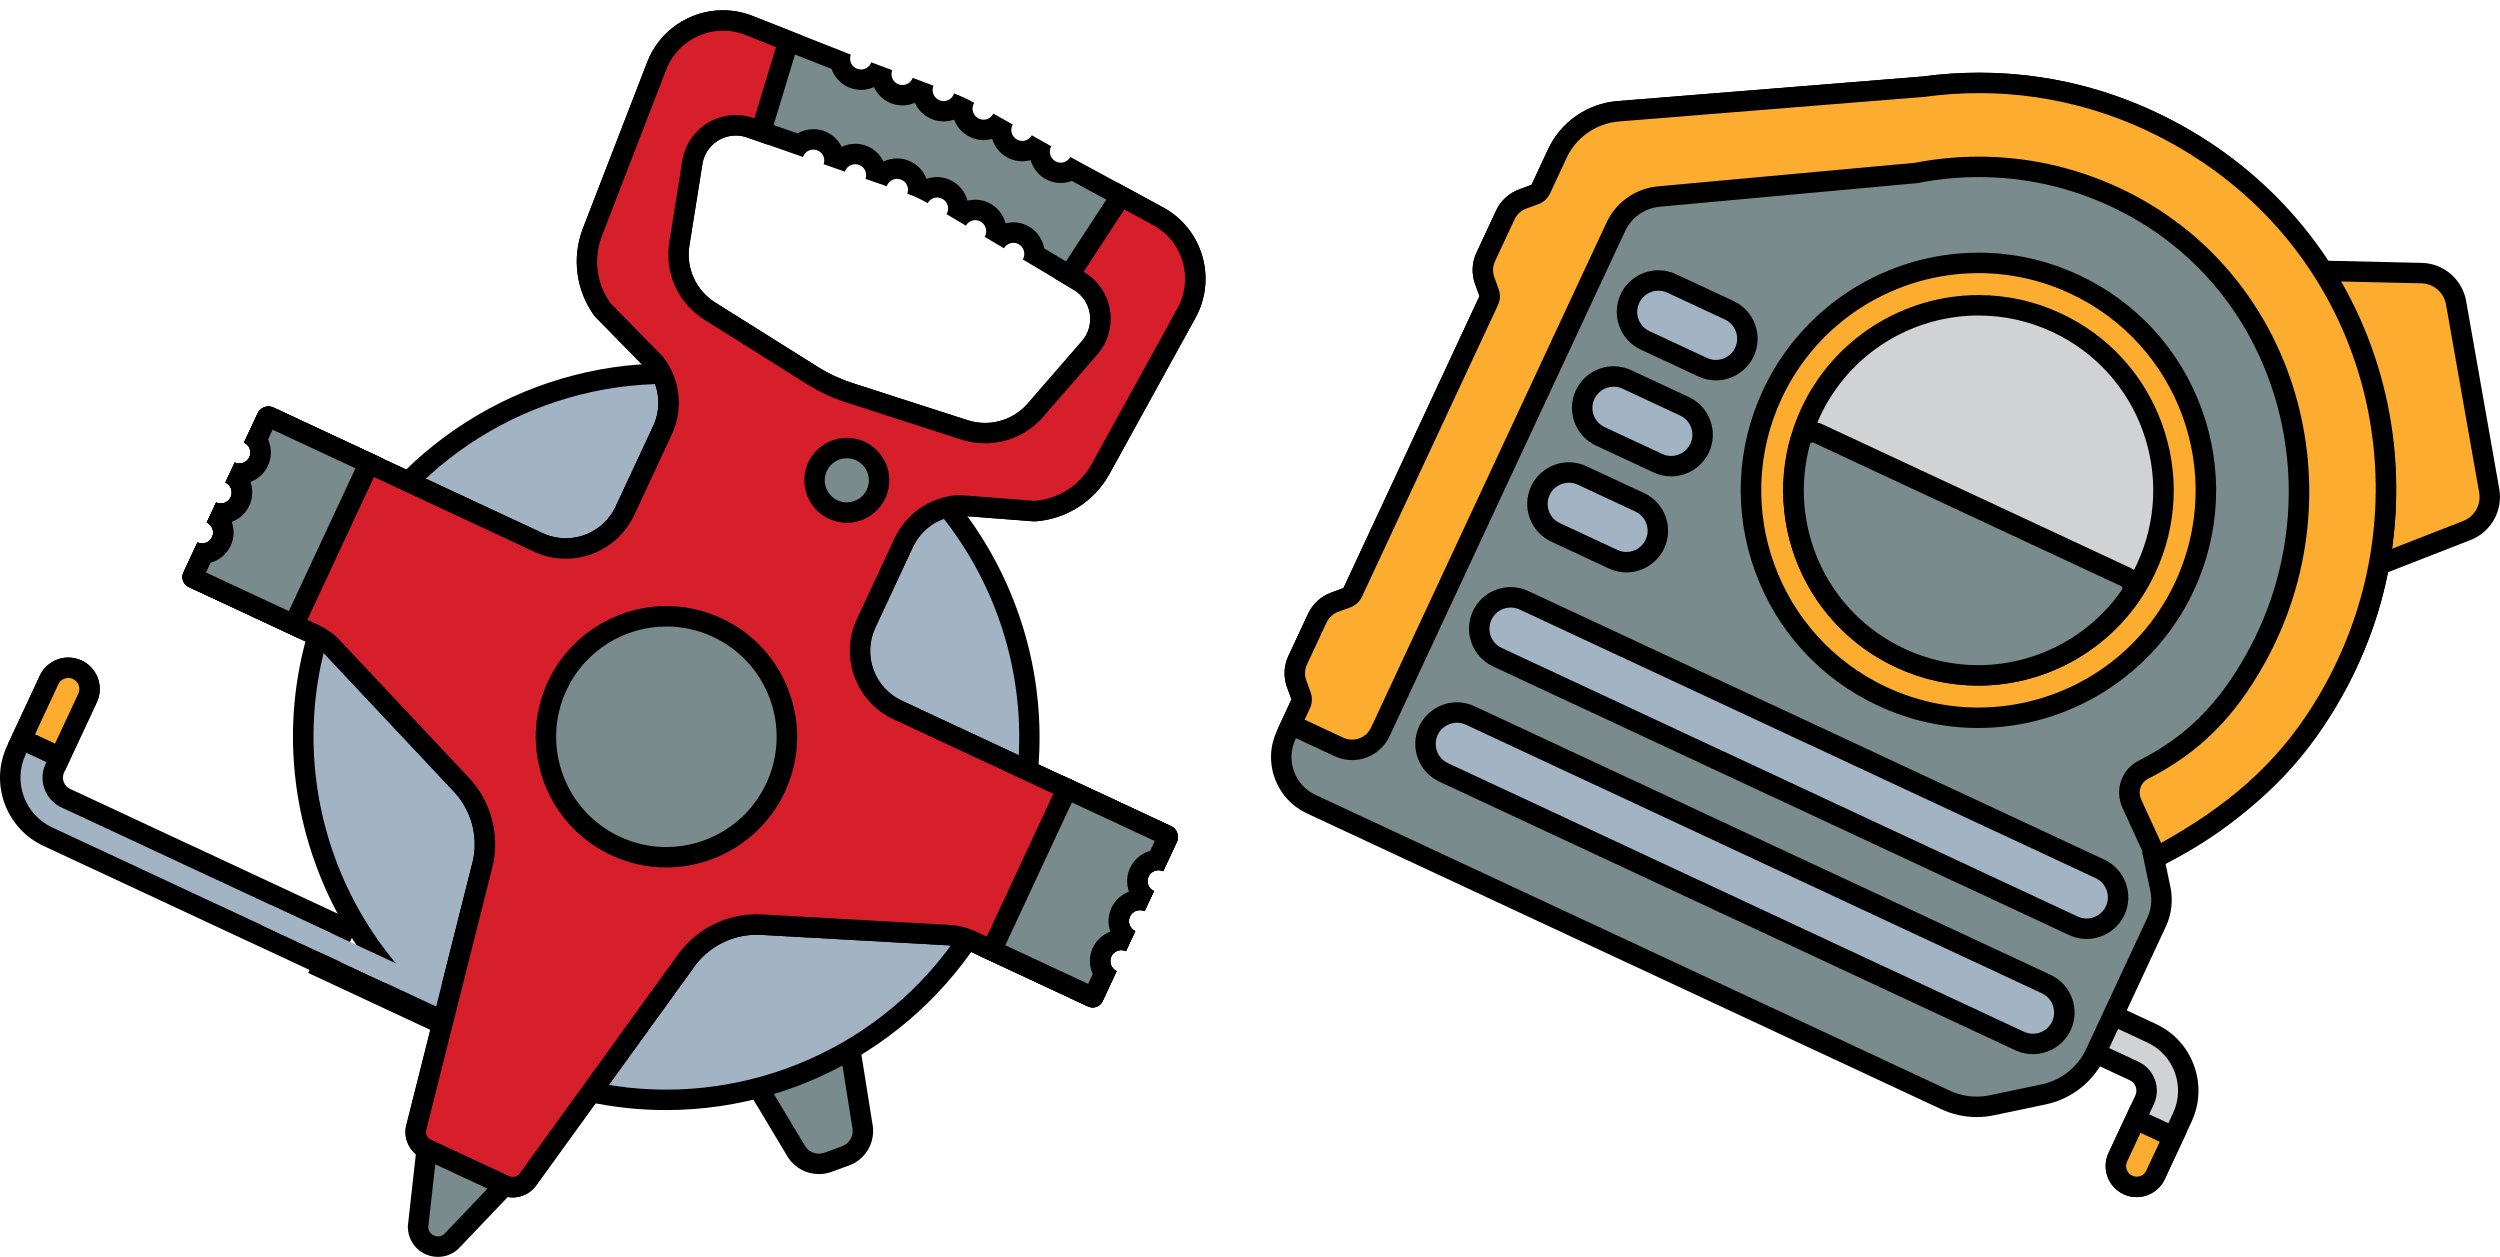 <?xml version="1.0" encoding="UTF-8"?>
<svg id="_рулетка" data-name="рулетка" xmlns="http://www.w3.org/2000/svg" viewBox="0 0 122.328 61.5">
  <defs>
    <style>
      .cls-1 {
        fill: #fcac2e;
      }

      .cls-2 {
        fill: #d0d2d3;
      }

      .cls-3 {
        fill: #d61f2b;
      }

      .cls-4 {
        fill: #a2b4c4;
      }

      .cls-5 {
        fill: #798b8c;
      }
    </style>
  </defs>
  <g>
    <g>
      <path class="cls-1" d="M113.624,13.252l4.865,.111c.835,.019,1.546,.629,1.689,1.452l1.622,9.201c.146,.821-.313,1.638-1.091,1.941l-4.533,1.769-2.553-14.474Z"/>
      <path d="M114.223,13.766l4.255,.097c.599,.014,1.105,.448,1.209,1.038l1.622,9.201c.104,.59-.223,1.171-.781,1.389l-3.965,1.547-2.34-13.272m-1.197-1.028l.212,1.201,2.34,13.272,.212,1.201,1.136-.443,3.965-1.547c.999-.39,1.588-1.439,1.402-2.494l-1.622-9.201c-.186-1.056-1.099-1.84-2.171-1.864l-4.255-.097-1.219-.028h0Z"/>
    </g>
    <g>
      <path class="cls-2" d="M104.55,58.077c-.149,0-.294-.032-.43-.096-.509-.237-.73-.844-.493-1.353l1.313-2.815c.246-.529,.017-1.16-.513-1.407l-8.922-4.161c-.246-.113-.434-.317-.526-.572-.094-.256-.082-.533,.033-.78,.167-.357,.529-.589,.924-.589,.149,0,.294,.032,.43,.096l8.922,4.161c1.547,.721,2.219,2.566,1.498,4.113l-1.313,2.815c-.165,.356-.527,.588-.923,.588Z"/>
      <path d="M95.936,46.804c.073,0,.148,.016,.219,.049l8.922,4.161c1.297,.605,1.86,2.152,1.255,3.449l-1.313,2.815c-.088,.189-.275,.299-.47,.299-.073,0-.148-.016-.219-.049-.259-.121-.372-.429-.251-.689l1.313-2.815c.363-.779,.025-1.708-.754-2.072l-8.922-4.161c-.259-.121-.372-.429-.251-.689,.088-.189,.275-.299,.47-.299m0-1h-0c-.588,0-1.128,.344-1.376,.877-.171,.368-.189,.78-.051,1.161,.139,.381,.418,.685,.785,.857l8.922,4.161c.135,.063,.237,.175,.288,.316,.051,.141,.045,.292-.018,.427l-1.313,2.815c-.354,.759-.024,1.664,.734,2.018,.203,.094,.418,.142,.641,.142,.588,0,1.128-.344,1.376-.877l1.313-2.815c.405-.869,.448-1.846,.119-2.749s-.989-1.624-1.858-2.029l-8.922-4.161c-.203-.094-.418-.142-.641-.142h0Z"/>
    </g>
    <g>
      <path class="cls-1" d="M104.55,58.077c-.149,0-.294-.032-.43-.096-.509-.237-.73-.844-.493-1.353l.868-1.862,1.846,.859-.868,1.863c-.165,.356-.527,.588-.923,.588h0Z"/>
      <path d="M104.738,55.43l.94,.438-.657,1.409c-.088,.189-.275,.299-.47,.299-.073,0-.148-.016-.219-.049-.259-.121-.372-.429-.251-.689l.657-1.409m-.484-1.329l-.423,.906-.657,1.409c-.354,.759-.024,1.664,.734,2.018,.203,.094,.418,.142,.641,.142,.588,0,1.128-.344,1.376-.877l.657-1.409,.423-.906-.906-.423-.94-.438-.906-.423h0Z"/>
    </g>
    <g>
      <path class="cls-5" d="M96.718,54.158c-.521,0-1.047-.116-1.52-.337l-31.04-14.474c-1.27-.593-1.82-2.107-1.229-3.376l.712-1.527c.059-.126,.064-.266,.018-.395l-.213-.587c-.139-.379-.121-.791,.05-1.159l.959-2.057c.172-.367,.476-.645,.854-.784l.588-.213c.129-.047,.232-.142,.291-.268l6.654-14.27c.059-.125,.064-.265,.018-.396l-.214-.585c-.137-.377-.118-.8,.051-1.161l.958-2.055c.172-.367,.477-.646,.856-.784l.586-.213c.13-.047,.233-.143,.292-.268l.81-1.737c.548-1.174,1.689-1.968,2.98-2.072l14.95-1.205c.894-.122,1.802-.184,2.7-.184,3.257,0,6.383,.777,9.291,2.31,9.249,4.874,13.158,16.179,8.9,25.737-1.937,4.346-5.35,7.843-9.636,9.884l.322,1.521c.113,.539,.048,1.11-.185,1.61l-2.998,6.429c-.476,1.021-1.418,1.769-2.521,2l-2.547,.535c-.242,.052-.492,.077-.74,.077h0Z"/>
      <path d="M96.83,4.555c3.048,0,6.149,.719,9.058,2.252,8.982,4.733,12.809,15.817,8.677,25.091-2.024,4.542-5.565,7.912-9.75,9.802l.014,.047,.392,1.863c.092,.437,.039,.892-.149,1.297l-2.998,6.429c-.412,.884-1.216,1.522-2.17,1.722l-2.547,.535c-.211,.044-.424,.066-.637,.066-.45,0-.897-.098-1.309-.29l-31.04-14.474c-1.021-.476-1.463-1.69-.987-2.711l.713-1.528c.114-.244,.126-.524,.034-.777l-.213-.586c-.092-.253-.08-.533,.034-.777l.958-2.055c.114-.244,.32-.433,.574-.526l.586-.213c.253-.092,.46-.281,.574-.526l6.654-14.27c.114-.244,.126-.524,.034-.777l-.213-.586c-.092-.253-.08-.533,.034-.777l.959-2.055c.114-.244,.32-.433,.574-.526l.586-.213c.253-.092,.46-.281,.574-.526l.81-1.738c.472-1.013,1.453-1.694,2.567-1.784l14.878-1.199,.001,.005c.901-.128,1.813-.193,2.731-.193m0-1c-.918,0-1.845,.063-2.758,.187l-.055,.004-14.878,1.199c-1.47,.118-2.77,1.022-3.393,2.358l-.81,1.738-.596,.222c-.506,.184-.91,.555-1.138,1.043l-.958,2.055c-.228,.488-.252,1.036-.067,1.542l.213,.586-6.655,14.282-.596,.222c-.506,.184-.91,.554-1.138,1.043l-.958,2.056c-.228,.488-.252,1.036-.067,1.542l.213,.586-.713,1.541c-.343,.736-.379,1.561-.101,2.324,.278,.763,.836,1.372,1.572,1.715l31.04,14.474c.539,.251,1.137,.384,1.732,.384,.283,0,.566-.029,.843-.088l2.547-.535c1.255-.264,2.329-1.116,2.871-2.278l2.998-6.429c.278-.597,.357-1.281,.222-1.925l-.24-1.141c4.226-2.114,7.589-5.624,9.52-9.958,4.365-9.798,.358-21.386-9.124-26.382-2.981-1.571-6.185-2.367-9.524-2.367h0Z"/>
    </g>
    <g>
      <path class="cls-1" d="M104.309,39.312c-.284-.621-.032-1.346,.571-1.651,2.362-1.196,4.052-2.868,5.478-5.418,2.266-4.054,2.753-8.886,1.338-13.258-1.356-4.192-4.274-7.51-8.217-9.343-2.106-.98-4.346-1.477-6.653-1.477-1.012,0-2.03,.099-3.027,.292l-12.626,1.16c-.913,.084-1.722,.651-2.109,1.482l-11.524,24.714c-.249,.534-.79,.879-1.379,.879h0c-.224,0-.439-.049-.644-.144l-2.345-1.093,.471-1.012c.059-.126,.064-.266,.018-.395l-.213-.587c-.139-.379-.121-.791,.05-1.159l.959-2.057c.172-.367,.476-.645,.854-.784l.588-.213c.129-.047,.232-.142,.291-.268l6.654-14.27c.059-.125,.064-.265,.018-.396l-.214-.585c-.137-.377-.118-.8,.051-1.161l.958-2.055c.172-.367,.476-.646,.856-.784l.586-.213c.13-.047,.233-.143,.292-.268l.81-1.737c.548-1.174,1.689-1.968,2.98-2.072l14.951-1.205c.893-.122,1.8-.184,2.698-.184,3.955,0,7.817,1.186,11.17,3.429,8.936,5.979,11.415,17.938,5.644,27.225-1.791,2.882-4.08,4.968-7.653,6.974l-.474,.265-1.207-2.636Z"/>
      <path d="M96.83,4.555c3.698,0,7.475,1.058,10.892,3.345,8.78,5.875,11.073,17.573,5.497,26.546-1.896,3.051-4.319,5.03-7.473,6.801l-.981-2.143c-.17-.37-.021-.813,.342-.997,2.547-1.29,4.256-3.058,5.688-5.62,4.706-8.423,1.645-19.231-7.104-23.299-2.225-1.034-4.563-1.523-6.865-1.523-1.053,0-2.099,.102-3.123,.301l-12.576,1.153c-1.094,.1-2.052,.774-2.516,1.769l-11.524,24.714c-.173,.372-.542,.59-.926,.59-.144,0-.291-.031-.431-.096l-1.893-.883,.26-.558c.114-.244,.126-.524,.034-.777l-.213-.586c-.092-.253-.08-.533,.034-.777l.958-2.055c.114-.244,.32-.433,.574-.526l.586-.213c.253-.092,.46-.281,.574-.526l6.654-14.27c.114-.244,.126-.524,.034-.777l-.213-.586c-.092-.253-.08-.533,.034-.777l.958-2.055c.114-.244,.32-.433,.574-.526l.586-.213c.253-.092,.46-.281,.574-.526l.81-1.738c.472-1.013,1.453-1.694,2.567-1.784l14.878-1.199,.001,.005c.901-.128,1.813-.193,2.731-.193m0-1l-0,1,0-1c-.918-0-1.845,.063-2.758,.187l-.055,.004-14.878,1.199c-1.47,.118-2.77,1.022-3.393,2.358l-.81,1.738-.596,.222c-.506,.184-.91,.555-1.138,1.043l-.958,2.055c-.228,.488-.252,1.036-.067,1.542l.213,.586-6.655,14.282-.596,.222c-.506,.184-.91,.555-1.138,1.043l-.958,2.055c-.228,.488-.252,1.036-.067,1.542l.213,.586-.261,.571-.423,.906,.906,.423,1.893,.883c.27,.126,.557,.19,.854,.19,.783,0,1.502-.458,1.833-1.167l11.524-24.714c.313-.67,.964-1.129,1.701-1.196l12.576-1.153,.05-.005,.049-.01c.966-.188,1.952-.283,2.932-.283,2.235,0,4.403,.481,6.443,1.43,3.814,1.774,6.638,4.985,7.952,9.044,1.372,4.24,.899,8.927-1.299,12.861-1.392,2.491-2.967,4.051-5.267,5.216-.845,.428-1.196,1.44-.8,2.306l.981,2.143,.452,.987,.947-.532c3.653-2.051,5.995-4.188,7.833-7.145,5.914-9.517,3.371-21.774-5.79-27.905-3.435-2.299-7.394-3.514-11.448-3.514h0Z"/>
    </g>
    <g>
      <path class="cls-1" d="M96.799,35.122c-1.629,0-3.208-.352-4.694-1.045-2.694-1.256-4.737-3.486-5.754-6.278-1.017-2.793-.884-5.814,.372-8.508,1.82-3.904,5.78-6.427,10.091-6.427,1.628,0,3.208,.352,4.694,1.045,5.561,2.593,7.975,9.226,5.382,14.786-1.82,3.904-5.781,6.427-10.091,6.427Z"/>
      <path d="M96.813,13.364c1.504-0,3.031,.321,4.484,.998,5.319,2.48,7.62,8.803,5.14,14.121-1.803,3.866-5.636,6.138-9.637,6.138-1.504,0-3.031-.321-4.484-.998-5.319-2.48-7.62-8.803-5.14-14.121,1.803-3.866,5.636-6.138,9.637-6.138m0-1h-0c-4.503,0-8.642,2.636-10.544,6.715-1.312,2.814-1.45,5.972-.388,8.89,1.062,2.918,3.197,5.248,6.012,6.56,1.554,.724,3.204,1.092,4.906,1.092,4.503,0,8.642-2.636,10.544-6.715,1.312-2.814,1.45-5.972,.388-8.89-1.062-2.918-3.197-5.248-6.012-6.56-1.554-.724-3.204-1.092-4.906-1.092h0Z"/>
    </g>
    <g>
      <path class="cls-2" d="M96.801,33.048c-1.325,0-2.61-.286-3.82-.85-4.524-2.11-6.488-7.506-4.379-12.031,1.481-3.176,4.704-5.229,8.21-5.229,1.325,0,2.61,.286,3.819,.85,2.192,1.022,3.854,2.836,4.682,5.108,.827,2.272,.72,4.73-.302,6.922-1.481,3.177-4.704,5.229-8.21,5.229Z"/>
      <path d="M96.812,15.438c1.21-0,2.44,.258,3.609,.803,4.281,1.996,6.133,7.085,4.137,11.366-1.451,3.112-4.536,4.94-7.757,4.94-1.21,0-2.44-.258-3.609-.803-4.281-1.996-6.133-7.085-4.137-11.366,1.451-3.112,4.536-4.94,7.757-4.94m0-1h-0c-3.7,0-7.1,2.166-8.663,5.518-1.078,2.313-1.192,4.907-.319,7.304,.873,2.398,2.627,4.312,4.939,5.39,1.277,.595,2.633,.897,4.032,.897,3.7,0,7.1-2.166,8.663-5.518,1.078-2.313,1.192-4.907,.319-7.304-.873-2.398-2.627-4.312-4.939-5.39-1.276-.595-2.633-.897-4.031-.897h0Z"/>
    </g>
    <g>
      <path class="cls-5" d="M96.791,33.046c-1.321,0-2.604-.285-3.811-.848-4.014-1.872-6.072-6.329-4.896-10.598,.071-.265,.316-.454,.596-.454h.112l.15,.059,15.263,7.117,.125,.3c.049,.176,.017,.363-.086,.513-1.689,2.449-4.476,3.911-7.453,3.911h-.001Z"/>
      <path d="M88.682,21.647c.016,0,.033,.003,.049,.011l15.055,7.02c.065,.03,.089,.114,.048,.174-1.619,2.347-4.28,3.695-7.041,3.695-1.207,0-2.433-.258-3.601-.802-3.837-1.789-5.712-6.062-4.624-10.012,.015-.053,.063-.086,.115-.086m0-1c-.502,0-.946,.337-1.079,.82-1.241,4.506,.931,9.209,5.166,11.184,1.274,.594,2.628,.895,4.023,.895,3.142,0,6.082-1.543,7.865-4.127,.187-.271,.245-.609,.158-.927-.087-.319-.307-.581-.606-.721l-15.055-7.02c-.147-.068-.31-.105-.472-.105h0Z"/>
    </g>
    <g>
      <path class="cls-4" d="M102.104,45.444c-.226,0-.443-.049-.649-.145l-28.187-13.144c-.372-.173-.654-.481-.795-.867-.14-.386-.122-.803,.052-1.175,.252-.539,.799-.888,1.394-.888,.225,0,.443,.049,.648,.145l28.187,13.144c.372,.174,.654,.481,.795,.867,.141,.387,.122,.804-.052,1.176-.251,.538-.797,.887-1.393,.887Z"/>
      <path d="M73.918,29.727c.147,0,.296,.031,.437,.097l28.187,13.144c.519,.242,.743,.859,.501,1.378-.176,.377-.55,.599-.94,.599-.147,0-.296-.031-.437-.097l-28.187-13.144c-.519-.242-.743-.859-.501-1.378h0c.176-.377,.55-.599,.94-.599m0-1h-0c-.789,0-1.513,.462-1.847,1.176-.475,1.018-.033,2.232,.985,2.707l28.187,13.144c.272,.127,.561,.191,.86,.191,.789,0,1.513-.462,1.847-1.176,.475-1.018,.033-2.232-.985-2.707l-28.187-13.144c-.272-.127-.561-.191-.86-.191h0Z"/>
    </g>
    <g>
      <path class="cls-4" d="M99.475,51.082c-.226,0-.443-.049-.649-.145l-28.187-13.144c-.769-.358-1.102-1.275-.743-2.043,.252-.538,.799-.887,1.394-.887,.225,0,.443,.049,.648,.145l28.187,13.144c.768,.357,1.102,1.273,.744,2.042-.252,.539-.799,.888-1.394,.888Z"/>
      <path d="M71.289,35.364c.147,0,.296,.031,.437,.097l28.187,13.144c.519,.242,.743,.859,.501,1.378h0c-.176,.377-.55,.599-.94,.599-.147,0-.296-.031-.437-.097l-28.187-13.144c-.519-.242-.743-.859-.501-1.378h0c.176-.377,.55-.599,.94-.599m0-1h-0c-.789,0-1.513,.462-1.847,1.176-.475,1.018-.033,2.232,.985,2.707l28.187,13.144c.272,.127,.561,.191,.86,.191,.789,0,1.513-.462,1.847-1.176,.23-.493,.254-1.046,.068-1.557-.186-.511-.56-.919-1.053-1.149l-28.187-13.144c-.272-.127-.561-.191-.86-.191h0Z"/>
    </g>
    <g>
      <path class="cls-4" d="M83.964,18.112c-.226,0-.443-.048-.648-.144l-2.818-1.314c-.768-.358-1.102-1.274-.744-2.042,.252-.54,.799-.888,1.394-.888,.226,0,.443,.048,.648,.144l2.819,1.314c.769,.358,1.102,1.275,.743,2.042-.252,.539-.799,.887-1.394,.887Z"/>
      <path d="M81.147,14.224c.147,0,.296,.031,.437,.097l2.819,1.314c.519,.242,.743,.859,.501,1.378v0c-.176,.377-.55,.599-.94,.599-.147,0-.296-.031-.437-.097l-2.819-1.314c-.519-.242-.743-.859-.501-1.378,.176-.377,.55-.599,.94-.599m0-1h-0c-.789,0-1.513,.462-1.847,1.176-.475,1.018-.033,2.232,.985,2.707l2.819,1.314c.272,.127,.561,.191,.86,.191,.789,0,1.513-.462,1.847-1.176,.23-.493,.254-1.046,.068-1.557-.186-.511-.56-.919-1.053-1.149l-2.819-1.314c-.272-.127-.561-.191-.86-.191h0Z"/>
    </g>
    <g>
      <path class="cls-4" d="M81.773,22.81c-.225,0-.442-.048-.647-.144l-2.818-1.314c-.373-.173-.655-.481-.796-.867-.14-.386-.122-.803,.052-1.175,.252-.539,.799-.887,1.395-.887,.225,0,.442,.048,.647,.144l2.818,1.314c.373,.173,.655,.481,.796,.867,.14,.386,.122,.803-.052,1.175-.252,.539-.799,.887-1.395,.887Z"/>
      <path d="M78.956,18.922c.147,0,.296,.031,.437,.097l2.819,1.314c.519,.242,.743,.859,.501,1.378-.176,.377-.55,.599-.94,.599-.147,0-.296-.031-.437-.097l-2.819-1.314c-.519-.242-.743-.859-.501-1.378,.176-.377,.55-.599,.94-.599m0-1h-0c-.789,0-1.513,.462-1.847,1.176-.23,.493-.254,1.046-.068,1.557,.186,.511,.56,.919,1.053,1.149l2.819,1.314c.272,.127,.561,.191,.86,.191,.789,0,1.513-.462,1.847-1.176,.23-.493,.254-1.046,.068-1.557-.186-.511-.56-.919-1.053-1.149l-2.819-1.314c-.272-.127-.561-.191-.86-.191h0Z"/>
    </g>
    <g>
      <path class="cls-4" d="M79.583,27.508c-.226,0-.443-.048-.648-.144l-2.819-1.314c-.769-.358-1.102-1.275-.743-2.042,.252-.539,.799-.887,1.394-.887,.226,0,.443,.048,.648,.144l2.818,1.314c.768,.358,1.102,1.274,.744,2.042-.252,.54-.799,.888-1.394,.888Z"/>
      <path d="M76.766,23.62c.147,0,.296,.031,.437,.097l2.819,1.314c.519,.242,.743,.859,.501,1.378h0c-.176,.377-.55,.599-.94,.599-.147,0-.296-.031-.437-.097l-2.819-1.314c-.519-.242-.743-.859-.501-1.378h0c.176-.377,.55-.599,.94-.599m0-1h-0c-.789,0-1.513,.462-1.847,1.176-.475,1.018-.033,2.232,.985,2.707l2.819,1.314c.272,.127,.561,.191,.86,.191,.789,0,1.513-.462,1.847-1.176,.23-.493,.254-1.046,.068-1.557-.186-.511-.56-.919-1.053-1.149l-2.819-1.314c-.272-.127-.561-.191-.86-.191h0Z"/>
    </g>
  </g>
  <g>
    <g>
      <path class="cls-5" d="M40.069,56.95c-.432,0-.834-.214-1.076-.571l-2.524-4.207c-.077-.128-.092-.283-.042-.424s.16-.252,.3-.303l4.055-1.477c.055-.021,.113-.03,.171-.03,.088,0,.176,.023,.253,.069,.129,.075,.217,.205,.24,.353l.767,4.819c.066,.619-.283,1.177-.843,1.38l-.857,.312c-.143,.052-.292,.078-.443,.078h0Z"/>
      <path d="M40.952,50.439l.766,4.819c.038,.364-.177,.707-.52,.832l-.858,.312c-.089,.033-.181,.048-.273,.048-.259,0-.509-.127-.661-.351l-2.51-4.184,4.055-1.476m-0-1c-.115,0-.231,.02-.342,.06l-4.055,1.476c-.281,.102-.501,.324-.601,.606-.1,.281-.069,.593,.085,.849l2.51,4.184c.009,.015,.019,.03,.029,.045,.335,.496,.892,.791,1.49,.791,.21,0,.417-.036,.615-.108l.858-.312c.776-.283,1.259-1.054,1.173-1.876-.002-.018-.004-.036-.007-.053l-.766-4.819c-.047-.295-.223-.553-.48-.705-.156-.092-.331-.138-.507-.138h0Z"/>
    </g>
    <g>
      <path class="cls-4" d="M32.596,53.816c-2.599,0-5.121-.561-7.495-1.668-8.876-4.14-12.73-14.729-8.591-23.604,2.906-6.232,9.229-10.259,16.109-10.259,2.599,0,5.121,.562,7.495,1.668,4.3,2.005,7.562,5.564,9.184,10.023,1.623,4.458,1.412,9.282-.593,13.581-2.906,6.233-9.229,10.26-16.109,10.26Z"/>
      <path d="M32.618,18.785c2.443-0,4.924,.521,7.284,1.621,8.64,4.029,12.378,14.299,8.349,22.94-2.929,6.28-9.155,9.971-15.656,9.971-2.443,0-4.924-.521-7.284-1.621-8.64-4.029-12.378-14.299-8.349-22.94,2.929-6.28,9.155-9.971,15.656-9.971m0-1h-0c-7.073,0-13.574,4.141-16.562,10.548-2.061,4.421-2.278,9.38-.61,13.964,1.668,4.584,5.022,8.243,9.443,10.305,2.441,1.138,5.033,1.715,7.706,1.715,7.073,0,13.574-4.14,16.562-10.548,4.256-9.126,.293-20.013-8.833-24.268-2.441-1.138-5.033-1.715-7.706-1.715h0Z"/>
    </g>
    <g>
      <path class="cls-5" d="M25.092,58.09c-.133,0-.262-.028-.383-.085l-3.843-1.792c-.385-.18-.593-.595-.506-1.011l3.274-13.002c.288-1.381-.111-2.799-1.062-3.812l-6.281-6.689c-.264-.281-.574-.506-.923-.668l-5.689-2.653-.006-.015-.253-.11,.142-.241-.015-.035,.413-.886c.375-.025,.714-.254,.874-.598,.117-.251,.13-.534,.035-.795-.034-.094-.081-.181-.138-.259l.142-.303c.375-.025,.714-.254,.874-.598,.166-.355,.112-.757-.104-1.054l.142-.304c.375-.025,.714-.254,.874-.598,.166-.355,.113-.757-.104-1.054l.507-1.088,.113-.041,13.167,6.14c.426,.199,.879,.299,1.345,.299,1.234,0,2.369-.723,2.89-1.841l1.84-3.946c.492-1.055,.368-2.292-.322-3.229l-2.636-2.699c-.764-1.045-.96-2.462-.48-3.739l3.143-8.126c.508-1.353,1.816-2.258,3.256-2.258,.417,0,.828,.075,1.223,.224l4.512,1.778c.047,.339,.258,.647,.584,.799,.138,.065,.286,.098,.438,.098,.252,0,.492-.093,.677-.251l.323,.122c.046,.337,.256,.64,.587,.793,.138,.065,.286,.098,.438,.098,.252,0,.491-.092,.677-.251l.307,.115c.039,.347,.252,.664,.592,.822,.139,.065,.287,.098,.439,.098,.257,0,.501-.096,.688-.261,.039,.017,.191,.088,.229,.106-.009,.399,.214,.789,.601,.969,.139,.064,.285,.097,.437,.097,.209,0,.407-.062,.574-.172l.289,.163c-.004,.126,.017,.248,.06,.366,.095,.261,.286,.469,.537,.586,.138,.064,.284,.097,.434,.097,.197,0,.386-.057,.549-.159l.32,.181c-.007,.41,.213,.772,.582,.944,.138,.064,.284,.097,.434,.097,.199,0,.391-.058,.555-.162l4.268,2.316c1.663,.937,2.256,3.061,1.315,4.73l-4.209,7.64c-.667,1.184-1.879,1.944-3.24,2.03l-3.623-.284c-1.231,.073-2.258,.773-2.75,1.828l-1.84,3.946c-.742,1.593-.051,3.493,1.542,4.235l13.168,6.141c.042,.02,.061,.07,.041,.112l-.507,1.088c-.375,.025-.714,.255-.874,.6-.117,.251-.13,.533-.035,.794,.034,.095,.081,.182,.139,.26l-.142,.303c-.375,.025-.713,.254-.874,.598-.166,.355-.112,.758,.104,1.054l-.142,.304c-.375,.025-.714,.255-.874,.6-.117,.251-.13,.533-.035,.794,.034,.095,.081,.182,.138,.26l-.439,.941-.028,.016-.079,.204-.194-.118-.043,.011-5.713-2.665c-.348-.162-.719-.255-1.105-.277l-9.162-.512c-.08-.005-.159-.007-.238-.007-1.316,0-2.539,.593-3.353,1.626l-7.881,10.899c-.161,.204-.422,.33-.703,.33ZM36.006,6.13c-1.065,0-1.96,.764-2.127,1.817l-.637,3.994c-.207,1.295,.378,2.582,1.488,3.28l5.019,3.151c.282,.178,.576,.337,.878,.479,.303,.141,.613,.264,.932,.366l5.64,1.819c.324,.104,.662,.158,1.002,.158,.947,0,1.847-.411,2.467-1.126l2.651-3.055c.419-.484,.602-1.125,.5-1.757-.103-.632-.477-1.182-1.027-1.509l-2.178-1.293c.008-.137-.013-.265-.058-.389-.095-.261-.287-.469-.538-.586-.137-.063-.282-.096-.433-.096-.188,0-.37,.053-.528,.147l-.309-.183c.008-.136-.012-.265-.058-.388-.095-.261-.286-.47-.538-.587-.137-.063-.282-.096-.433-.096-.188,0-.37,.053-.528,.147l-.323-.191c.016-.42-.206-.791-.581-.967-.138-.064-.284-.096-.434-.096-.198,0-.389,.057-.552,.16-.064-.033-.127-.064-.191-.095-.063-.029-.128-.058-.193-.084-.045-.338-.256-.642-.586-.796-.139-.065-.287-.098-.439-.098-.26,0-.507,.099-.695,.267l-.333-.117c-.053-.328-.262-.621-.581-.769-.138-.065-.286-.098-.438-.098-.26,0-.507,.099-.695,.267l-.333-.116c-.053-.329-.261-.621-.581-.77-.138-.065-.286-.098-.439-.098-.26,0-.507,.099-.695,.267l-2.387-.836c-.231-.081-.471-.122-.713-.122Z"/>
      <path d="M35.376,1.5h0c.357,0,.709,.064,1.032,.186l4.282,1.687c.133,.377,.41,.702,.793,.88,.205,.096,.424,.144,.65,.144,.222,0,.437-.048,.633-.137,.146,.323,.403,.596,.742,.754,.205,.096,.424,.144,.65,.144,.213,0,.42-.045,.609-.127,.145,.326,.405,.603,.756,.766,.205,.096,.424,.144,.65,.144,.178,0,.352-.031,.514-.089,.136,.365,.41,.679,.791,.857,.205,.096,.423,.144,.648,.144,.146,0,.288-.02,.423-.059,.009,.029,.018,.057,.028,.086,.141,.386,.423,.695,.796,.869,.204,.095,.421,.143,.645,.143,.14,0,.278-.019,.41-.056,.01,.036,.022,.071,.034,.106,.141,.386,.423,.695,.796,.869,.204,.095,.421,.143,.645,.143,.188,0,.371-.035,.542-.1l4.028,2.186c1.43,.805,1.937,2.624,1.127,4.062l-4.202,7.627c-.575,1.021-1.608,1.681-2.773,1.776l-3.618-.279-.07-.005-.07,.004c-1.344,.085-2.532,.896-3.102,2.116l-1.84,3.946c-.859,1.842-.059,4.04,1.783,4.9l12.792,5.965-.223,.478c-.427,.119-.791,.42-.983,.832-.177,.38-.185,.797-.055,1.165-.372,.14-.684,.42-.857,.791-.172,.369-.192,.782-.056,1.165-.371,.14-.683,.42-.856,.791-.174,.373-.192,.791-.051,1.177,.014,.038,.029,.075,.046,.112l-.223,.477-5.499-2.564c-.407-.19-.841-.299-1.289-.324l-9.161-.512c-.089-.005-.178-.007-.267-.007-1.47,0-2.835,.662-3.77,1.85l-7.843,10.849c-.078,.099-.196,.156-.322,.156-.06,0-.118-.013-.173-.038l-1.921-.896-1.921-.896c-.173-.081-.267-.268-.237-.414l3.288-13.063c.317-1.52-.129-3.104-1.192-4.236l-6.281-6.689c-.307-.327-.67-.59-1.077-.779l-5.499-2.564,.223-.478c.427-.119,.791-.42,.983-.832,.172-.369,.192-.782,.056-1.165,.371-.14,.683-.42,.856-.791,.172-.369,.192-.782,.056-1.165,.371-.14,.683-.42,.856-.791,.174-.373,.192-.791,.051-1.177-.014-.038-.029-.075-.046-.112l.223-.477,12.792,5.965c.492,.23,1.016,.346,1.556,.346,1.428,0,2.74-.836,3.343-2.129l1.84-3.946c.569-1.221,.426-2.652-.373-3.736l-.042-.056-.049-.05-2.54-2.593c-.676-.953-.834-2.169-.425-3.257l3.148-8.14c.434-1.154,1.554-1.93,2.786-1.93m12.825,20.193c1.092,0,2.129-.473,2.845-1.298l2.651-3.055c.517-.596,.742-1.385,.616-2.164-.126-.779-.587-1.457-1.265-1.86l-1.951-1.159c-.016-.089-.039-.178-.071-.265-.141-.386-.423-.695-.796-.869-.204-.095-.421-.143-.644-.143-.129,0-.256,.017-.379,.049-.013-.048-.027-.096-.045-.144-.141-.386-.423-.695-.796-.869-.204-.095-.421-.143-.644-.143-.129,0-.257,.017-.38,.049-.111-.431-.406-.811-.84-1.013-.204-.095-.421-.143-.645-.143-.179,0-.354,.032-.518,.091-.134-.367-.409-.681-.792-.86-.205-.096-.424-.144-.65-.144-.234,0-.46,.054-.664,.152-.148-.309-.4-.569-.732-.724-.205-.096-.424-.144-.65-.144-.234,0-.46,.054-.664,.152-.148-.309-.4-.569-.732-.724-.205-.096-.424-.144-.65-.144-.276,0-.543,.075-.774,.209l-2.143-.75c-.284-.099-.58-.15-.878-.15-1.312,0-2.415,.942-2.622,2.239l-.637,3.994c-.238,1.493,.436,2.978,1.716,3.782l5.018,3.151c.299,.188,.613,.359,.934,.508,.32,.149,.653,.28,.989,.388l5.64,1.819c.374,.121,.763,.182,1.156,.182M35.376,.5c-1.609,0-3.123,.983-3.722,2.578l-3.145,8.131c-.537,1.43-.315,3.034,.591,4.264l2.592,2.646c.581,.789,.685,1.832,.271,2.72l-1.84,3.946c-.456,.978-1.425,1.552-2.437,1.552-.38,0-.766-.081-1.134-.252l-13.168-6.14c-.08-.037-.164-.055-.247-.055-.22-0-.431,.125-.531,.338l-.665,1.425c.27,.126,.387,.447,.261,.717-.092,.196-.286,.312-.489,.312-.076,0-.154-.016-.228-.051l-.456,.978c.27,.126,.387,.447,.261,.717-.092,.196-.286,.312-.489,.312-.076,0-.154-.016-.228-.051l-.456,.978c.27,.126,.387,.447,.261,.717-.092,.196-.286,.312-.489,.312-.076,0-.154-.016-.228-.051l-.665,1.425c.001,.004,.002,.007,.004,.01-.006,.012-.017,.019-.023,.031-.126,.27-.009,.591,.261,.717,.012,.006,.025,.004,.038,.009,.001,.004,.002,.006,.004,.01l5.875,2.74c.29,.135,.551,.324,.77,.558l6.281,6.689c.841,.896,1.193,2.145,.942,3.348l-3.279,13.023c-.133,.64,.191,1.288,.784,1.565l1.921,.896,1.921,.896c.191,.089,.394,.132,.595,.132,.422,0,.834-.189,1.108-.537l7.868-10.882c.717-.91,1.809-1.436,2.96-1.436,.07,0,.14,.002,.211,.006l9.161,.512c.319,.018,.632,.096,.922,.232l5.875,2.74c.004-.001,.007-.002,.01-.004,.012,.006,.019,.017,.031,.023,.074,.034,.151,.051,.228,.051,.203,0,.398-.115,.489-.312,.006-.012,.004-.025,.009-.038,.004-.001,.006-.002,.01-.004l.665-1.425c-.27-.126-.387-.447-.261-.717,.092-.196,.286-.312,.489-.312,.076,0,.154,.016,.228,.051l.456-.978c-.27-.126-.387-.447-.261-.717,.092-.196,.286-.312,.489-.312,.076,0,.154,.016,.228,.051l.456-.978c-.27-.126-.387-.447-.261-.717,.092-.196,.286-.312,.489-.312,.076,0,.154,.016,.228,.051l.665-1.425c.137-.293,.01-.641-.283-.778l-13.168-6.14c-1.345-.627-1.927-2.226-1.3-3.571l1.84-3.946c.414-.888,1.28-1.479,2.258-1.541l3.693,.285c1.524-.096,2.897-.957,3.647-2.288l4.207-7.635c1.078-1.913,.401-4.338-1.512-5.415l-4.591-2.492c-.099,.174-.28,.277-.469,.277-.075,0-.15-.016-.223-.05-.27-.126-.387-.447-.261-.717,.006-.013,.018-.021,.025-.034l-.957-.539c-.099,.174-.28,.277-.469,.277-.075,0-.15-.016-.223-.05-.27-.126-.387-.447-.261-.717,.006-.013,.018-.021,.025-.034l-.953-.537c-.095,.187-.284,.298-.481,.298-.076,0-.152-.016-.226-.05-.27-.126-.387-.447-.261-.717,.01-.021,.027-.034,.039-.053-.161-.09-.325-.175-.492-.253-.167-.078-.337-.149-.51-.214-.007,.021-.006,.043-.015,.064-.092,.196-.286,.312-.489,.312-.076,0-.154-.016-.228-.051-.265-.123-.379-.434-.265-.701l-1.024-.385c-.005,.013-.004,.027-.01,.041-.092,.196-.286,.312-.489,.312-.076,0-.154-.016-.228-.051-.257-.12-.368-.415-.271-.676l-1.028-.387c-.005,.013-.004,.027-.01,.041-.092,.196-.286,.312-.489,.312-.076,0-.154-.016-.228-.051-.257-.12-.368-.415-.271-.676l-4.86-1.915c-.461-.173-.934-.255-1.398-.255h0Zm12.825,20.193c-.283,0-.569-.044-.849-.134l-5.64-1.819c-.298-.096-.59-.211-.874-.343-.284-.132-.559-.282-.824-.449l-5.018-3.151c-.939-.59-1.435-1.683-1.261-2.778l.637-3.994c.132-.829,.848-1.396,1.634-1.396,.181-0,.366,.03,.548,.094l2.745,.961c.006-.017,.005-.035,.013-.052,.092-.196,.286-.312,.489-.312,.076,0,.154,.016,.228,.051,.253,.118,.363,.406,.274,.664l1.044,.365c.006-.017,.005-.035,.013-.052,.092-.196,.286-.312,.489-.312,.076,0,.154,.016,.228,.051,.253,.118,.363,.406,.274,.664l1.044,.365c.006-.017,.005-.035,.013-.052,.092-.196,.286-.312,.489-.312,.076,0,.154,.016,.228,.051,.256,.119,.367,.414,.271,.674,.171,.065,.343,.13,.508,.207,.166,.077,.325,.167,.485,.256,.099-.173,.28-.275,.468-.275,.074,0,.15,.016,.223,.05,.27,.126,.387,.447,.261,.717-.008,.017-.023,.028-.032,.043l.951,.565c.1-.168,.278-.267,.463-.267,.074,0,.149,.016,.222,.05,.27,.126,.387,.447,.261,.717-.008,.017-.023,.028-.032,.043l.951,.565c.1-.168,.278-.267,.463-.267,.074,0,.149,.016,.222,.05,.27,.126,.387,.447,.261,.717-.008,.017-.023,.028-.032,.043l2.501,1.485c.887,.527,1.081,1.729,.405,2.508l-2.651,3.055c-.534,.616-1.301,.953-2.09,.953h0Z"/>
    </g>
    <g>
      <path class="cls-5" d="M21.429,61c-.532,0-.959-.416-.974-.946l.575-5.202c.007-.308,.289-.58,.637-.58h.11l.159,.059,3.527,1.646c.194,.09,.331,.271,.362,.486,.032,.215-.046,.429-.209,.572l-3.534,3.707c-.225,.186-.434,.259-.653,.259h0Z"/>
      <path d="M21.666,54.771c.02,0,.04,.004,.059,.013l3.526,1.644c.091,.042,.109,.164,.034,.231l-3.564,3.738c-.09,.071-.192,.103-.291,.103-.24,0-.467-.185-.474-.46l.572-5.133c.002-.079,.067-.136,.14-.136m0-1c-.601,0-1.089,.456-1.136,1.048l-.569,5.11-.008,.069,.002,.069c.022,.803,.669,1.433,1.474,1.433,.334,0,.649-.111,.913-.32l.054-.043,.048-.05,3.549-3.721c.258-.254,.379-.614,.327-.975-.056-.381-.297-.706-.646-.868l-3.526-1.644c-.152-.071-.314-.107-.482-.107h0Z"/>
    </g>
    <g>
      <path class="cls-5" d="M53.289,48.684l-.043,.011-4.72-2.201,3.681-7.894,4.883,2.277c.042,.02,.061,.07,.041,.112l-.507,1.088c-.375,.025-.714,.255-.874,.6-.117,.251-.13,.533-.035,.794,.034,.095,.081,.182,.139,.26l-.142,.303c-.375,.025-.713,.254-.874,.598-.166,.355-.112,.758,.104,1.054l-.142,.304c-.375,.025-.714,.255-.874,.6-.117,.251-.13,.533-.035,.794,.034,.095,.081,.182,.138,.26l-.439,.941-.028,.016-.065,.169-.03,.025-.179-.109Z"/>
      <path d="M52.449,39.264l4.054,1.89-.223,.478c-.427,.119-.791,.42-.983,.832-.172,.369-.192,.782-.056,1.165-.371,.14-.683,.42-.856,.791-.177,.38-.185,.797-.055,1.165-.372,.14-.684,.42-.857,.791-.174,.373-.192,.791-.051,1.177,.014,.038,.029,.075,.046,.112l-.223,.477-4.054-1.89,3.258-6.987m-.484-1.329l-4.104,8.8,5.336,2.488c.004-.001,.007-.002,.01-.004,.012,.007,.019,.017,.031,.023,.074,.034,.151,.051,.228,.051,.203,0,.398-.115,.489-.312,.006-.012,.004-.025,.009-.038,.004-.001,.006-.002,.01-.004l.665-1.425c-.27-.126-.387-.447-.261-.717,.092-.196,.286-.312,.489-.312,.076,0,.154,.016,.228,.051l.456-.978c-.27-.126-.387-.447-.261-.717,.092-.196,.286-.312,.489-.312,.076,0,.154,.016,.228,.051l.456-.978c-.27-.126-.387-.447-.261-.717,.092-.196,.286-.312,.489-.312,.076,0,.154,.016,.228,.051l.665-1.425c.137-.293,.01-.641-.283-.778l-5.336-2.488h0Z"/>
    </g>
    <g>
      <path class="cls-5" d="M9.677,28.378l-.005-.016-.253-.11,.142-.241-.015-.036,.413-.886c.375-.025,.714-.254,.874-.598,.117-.251,.13-.534,.035-.795-.034-.094-.081-.181-.138-.259l.142-.303c.375-.025,.714-.254,.874-.598,.166-.355,.112-.757-.104-1.054l.142-.304c.375-.025,.713-.254,.874-.598,.117-.251,.13-.534,.035-.795-.034-.094-.081-.181-.138-.259l.507-1.088,.113-.041,4.883,2.277-3.681,7.894-4.698-2.19Z"/>
      <path d="M13.338,21.026l4.054,1.89-3.258,6.987-4.054-1.89,.223-.478c.427-.119,.791-.42,.983-.832,.172-.369,.192-.782,.056-1.165,.371-.14,.683-.42,.856-.791,.177-.38,.185-.797,.055-1.165,.372-.14,.684-.42,.857-.791,.174-.373,.192-.791,.051-1.177-.014-.038-.029-.075-.046-.112l.223-.477m-.2-1.137c-.22,0-.431,.125-.531,.338l-.665,1.425c.27,.126,.387,.447,.261,.717-.092,.196-.286,.312-.489,.312-.076,0-.154-.016-.228-.051l-.456,.978c.27,.126,.387,.447,.261,.717-.092,.196-.286,.312-.489,.312-.076,0-.154-.016-.228-.051l-.456,.978c.27,.126,.387,.447,.261,.717-.092,.196-.286,.312-.489,.312-.076,0-.154-.016-.228-.051l-.665,1.425c.001,.004,.002,.007,.004,.01-.006,.012-.017,.019-.023,.031-.126,.27-.009,.591,.261,.717,.012,.006,.025,.004,.038,.009,.001,.004,.002,.006,.004,.01l5.336,2.488,4.104-8.8-5.336-2.488c-.08-.037-.164-.055-.247-.055h0Z"/>
    </g>
    <g>
      <path class="cls-4" d="M2.337,40.938c-1.59-.741-2.28-2.639-1.539-4.229l1.602-3.436c.17-.365,.54-.601,.943-.601,.152,0,.299,.032,.437,.096,.521,.243,.747,.863,.504,1.383l-1.603,3.436c-.124,.267-.137,.566-.036,.844,.101,.277,.303,.498,.569,.622l13.667,6.373-.878,1.884-13.668-6.372Z"/>
      <path d="M3.343,33.173c.076,0,.154,.016,.228,.051,.27,.126,.387,.447,.261,.717l-1.602,3.436c-.374,.801-.026,1.757,.775,2.13l1.481,.69,.978,.456,10.756,5.015-.456,.978-10.756-5.015-.978-.456-1.481-.69c-1.34-.625-1.922-2.224-1.297-3.564l1.602-3.436c.092-.196,.286-.312,.489-.312m0-1c-.596,0-1.144,.349-1.396,.889l-1.602,3.436c-.858,1.84-.059,4.035,1.781,4.893l1.481,.69,.978,.456,10.756,5.015,.906,.423,.423-.906,.456-.978,.423-.906-.906-.423-10.756-5.015-.978-.456-1.481-.69c-.145-.068-.256-.189-.311-.341-.055-.152-.048-.315,.019-.461l1.602-3.436c.359-.769,.025-1.687-.745-2.046-.205-.096-.424-.144-.65-.144h0Z"/>
    </g>
    <rect x="18.019" y="44.995" width="1.158" height="7.226" transform="translate(-33.316 44.921) rotate(-65)"/>
    <rect class="cls-4" x="16.917" y="41.987" width="1.079" height="9.71" transform="translate(-32.374 42.867) rotate(-65)"/>
    <g>
      <path class="cls-1" d="M1.049,36.172l1.351-2.897c.17-.365,.54-.601,.942-.601,.152,0,.3,.033,.439,.098,.25,.116,.441,.323,.537,.584,.096,.262,.084,.545-.034,.797l-1.352,2.897-1.884-.878Z"/>
      <path d="M3.343,33.173c.076,0,.154,.016,.228,.051,.27,.126,.387,.447,.261,.717l-1.14,2.444-.978-.456,1.14-2.444c.092-.196,.286-.312,.489-.312m0-1c-.596,0-1.144,.349-1.396,.889l-1.14,2.444-.423,.906,.906,.423,.978,.456,.906,.423,.423-.906,1.14-2.444c.174-.373,.192-.791,.051-1.177-.141-.386-.423-.695-.796-.869-.205-.096-.424-.144-.65-.144h0Z"/>
    </g>
    <g>
      <path class="cls-3" d="M25.092,58.09c-.133,0-.262-.028-.383-.085l-3.843-1.792c-.385-.18-.593-.595-.506-1.011l3.274-13.002c.288-1.381-.111-2.799-1.062-3.812l-6.281-6.689c-.264-.281-.574-.506-.923-.668l-5.689-2.653-.006-.015-.253-.11,.142-.241-.015-.035,.413-.886c.375-.025,.714-.254,.874-.598,.117-.251,.13-.534,.035-.795-.034-.094-.081-.181-.138-.259l.142-.303c.375-.025,.714-.254,.874-.598,.166-.355,.112-.757-.104-1.054l.142-.304c.375-.025,.714-.254,.874-.598,.166-.355,.113-.757-.104-1.054l.507-1.088,.113-.041,13.167,6.14c.426,.199,.879,.299,1.345,.299,1.234,0,2.369-.723,2.89-1.841l1.84-3.946c.492-1.055,.368-2.292-.322-3.229l-2.636-2.699c-.764-1.045-.96-2.462-.48-3.739l3.143-8.126c.508-1.353,1.816-2.258,3.256-2.258,.417,0,.828,.075,1.223,.224l1.984,.782-1.343,4.429-.521-.183c-.231-.081-.471-.122-.713-.122-1.065,0-1.96,.764-2.127,1.817l-.637,3.994c-.207,1.295,.378,2.582,1.488,3.28l5.019,3.151c.282,.178,.576,.337,.878,.479,.303,.141,.613,.264,.932,.366l5.64,1.819c.324,.104,.662,.158,1.002,.158,.947,0,1.847-.411,2.467-1.126l2.651-3.055c.419-.484,.602-1.125,.5-1.757-.103-.632-.477-1.182-1.027-1.509l-.474-.281,2.529-3.875,1.881,1.021c1.663,.937,2.256,3.061,1.315,4.73l-4.209,7.64c-.667,1.184-1.879,1.944-3.24,2.03l-3.623-.284c-1.231,.073-2.258,.773-2.75,1.828l-1.84,3.946c-.742,1.593-.051,3.493,1.542,4.235l13.168,6.141c.042,.02,.061,.07,.041,.112l-.507,1.088c-.375,.025-.714,.255-.874,.6-.117,.251-.13,.533-.035,.794,.034,.095,.081,.182,.139,.26l-.142,.303c-.375,.025-.713,.254-.874,.598-.166,.355-.112,.758,.104,1.054l-.142,.304c-.375,.025-.714,.255-.874,.6-.117,.251-.13,.533-.035,.794,.034,.095,.081,.182,.138,.26l-.439,.941-.028,.016-.079,.204-.194-.118-.043,.011-5.713-2.665c-.348-.162-.719-.255-1.105-.277l-9.162-.512c-.08-.005-.159-.007-.238-.007-1.316,0-2.539,.593-3.353,1.626l-7.881,10.899c-.161,.204-.422,.33-.703,.33Z"/>
      <path d="M35.376,1.5h0c.357,0,.709,.064,1.032,.186l1.563,.616-1.058,3.488-.028-.01c-.284-.099-.58-.15-.878-.15-1.312,0-2.415,.941-2.622,2.239l-.637,3.994c-.238,1.493,.436,2.978,1.716,3.782l5.018,3.151c.299,.188,.613,.359,.934,.508,.32,.149,.653,.28,.989,.388l5.64,1.819c.374,.121,.763,.182,1.156,.182,1.092,0,2.129-.473,2.845-1.298l2.651-3.055c.517-.596,.742-1.385,.616-2.164-.126-.779-.587-1.457-1.265-1.86l-.026-.015,1.992-3.052,1.462,.794c1.43,.805,1.937,2.624,1.127,4.062l-4.202,7.627c-.575,1.021-1.608,1.681-2.773,1.776l-3.618-.279-.07-.005-.07,.004c-1.344,.085-2.532,.896-3.102,2.116l-1.84,3.946c-.859,1.842-.059,4.04,1.783,4.9l12.792,5.965-.223,.478c-.427,.119-.791,.42-.983,.832-.177,.38-.185,.797-.055,1.165-.372,.14-.684,.42-.857,.791-.172,.369-.192,.782-.056,1.165-.371,.14-.683,.42-.856,.791-.174,.373-.192,.791-.051,1.177,.014,.038,.029,.075,.046,.112l-.223,.477-5.499-2.564c-.407-.19-.841-.299-1.289-.324l-9.161-.512c-.089-.005-.178-.007-.267-.007-1.47,0-2.835,.662-3.77,1.85l-7.843,10.849c-.078,.099-.196,.156-.322,.156-.06,0-.118-.013-.173-.038l-1.921-.896-1.921-.896c-.173-.081-.267-.268-.237-.414l3.288-13.063c.317-1.52-.129-3.104-1.192-4.236l-6.281-6.689c-.307-.327-.67-.59-1.077-.779l-5.499-2.564,.223-.478c.427-.119,.791-.42,.983-.832,.172-.369,.192-.782,.056-1.165,.371-.14,.683-.42,.856-.791,.172-.369,.192-.782,.056-1.165,.371-.14,.683-.42,.856-.791,.174-.373,.192-.791,.051-1.177-.014-.038-.029-.075-.046-.112l.223-.477,12.792,5.965c.492,.23,1.016,.346,1.556,.346,1.428,0,2.74-.836,3.343-2.129l1.84-3.946c.569-1.221,.426-2.652-.373-3.736l-.042-.056-.049-.05-2.54-2.593c-.676-.953-.834-2.169-.425-3.257l3.148-8.14c.434-1.154,1.554-1.93,2.786-1.93m0-1c-1.609,0-3.123,.983-3.722,2.578l-3.145,8.131c-.537,1.43-.315,3.034,.591,4.264l2.592,2.646c.581,.789,.685,1.832,.271,2.72l-1.84,3.946c-.456,.978-1.425,1.552-2.437,1.552-.38,0-.766-.081-1.134-.252l-13.168-6.14c-.08-.037-.164-.055-.247-.055-.22-0-.431,.125-.531,.338l-.665,1.425c.27,.126,.387,.447,.261,.717-.092,.196-.286,.312-.489,.312-.076,0-.154-.016-.228-.051l-.456,.978c.27,.126,.387,.447,.261,.717-.092,.196-.286,.312-.489,.312-.076,0-.154-.016-.228-.051l-.456,.978c.27,.126,.387,.447,.261,.717-.092,.196-.286,.312-.489,.312-.076,0-.154-.016-.228-.051l-.665,1.425c.001,.004,.002,.007,.004,.01-.006,.012-.017,.019-.023,.031-.126,.27-.009,.591,.261,.717,.012,.006,.025,.004,.038,.009,.001,.004,.002,.006,.004,.01l5.875,2.74c.29,.135,.551,.324,.77,.558l6.281,6.689c.841,.896,1.193,2.145,.942,3.348l-3.279,13.023c-.133,.64,.191,1.288,.784,1.565l1.921,.896,1.921,.896c.191,.089,.394,.132,.595,.132,.422,0,.834-.189,1.108-.537l7.868-10.882c.717-.91,1.809-1.436,2.96-1.436,.07,0,.14,.002,.211,.006l9.161,.512c.319,.018,.632,.096,.922,.232l5.875,2.74c.004-.001,.007-.002,.01-.004,.012,.006,.019,.017,.031,.023,.074,.034,.151,.051,.228,.051,.203,0,.398-.115,.489-.312,.006-.012,.004-.025,.009-.038,.004-.001,.006-.002,.01-.004l.665-1.425c-.27-.126-.387-.447-.261-.717,.092-.196,.286-.312,.489-.312,.076,0,.154,.016,.228,.051l.456-.978c-.27-.126-.387-.447-.261-.717,.092-.196,.286-.312,.489-.312,.076,0,.154,.016,.228,.051l.456-.978c-.27-.126-.387-.447-.261-.717,.092-.196,.286-.312,.489-.312,.076,0,.154,.016,.228,.051l.665-1.425c.137-.293,.01-.641-.283-.778l-13.168-6.14c-1.345-.627-1.927-2.226-1.3-3.571l1.84-3.946c.414-.888,1.28-1.479,2.258-1.541l3.693,.285c1.524-.096,2.897-.957,3.647-2.288l4.207-7.635c1.078-1.913,.401-4.338-1.512-5.415l-2.287-1.241-3.066,4.698,.922,.548c.887,.527,1.081,1.729,.405,2.508l-2.651,3.055c-.534,.616-1.301,.953-2.09,.953-.283,0-.569-.044-.849-.134l-5.64-1.819c-.298-.096-.59-.211-.874-.343-.284-.132-.559-.282-.824-.449l-5.018-3.151c-.939-.59-1.435-1.683-1.261-2.778l.637-3.994c.132-.829,.848-1.396,1.634-1.396,.181,0,.366,.03,.548,.094l1.013,.354,1.628-5.369-2.421-.954c-.461-.173-.934-.255-1.398-.255h0Z"/>
    </g>
    <g>
      <path class="cls-5" d="M9.677,28.378l-.005-.016-.253-.11,.142-.241-.015-.036,.413-.886c.375-.025,.714-.254,.874-.598,.117-.251,.13-.534,.035-.795-.034-.094-.081-.181-.138-.259l.142-.303c.375-.025,.714-.254,.874-.598,.166-.355,.112-.757-.104-1.054l.142-.304c.375-.025,.714-.254,.874-.598,.117-.251,.13-.534,.035-.795-.034-.094-.081-.181-.138-.259l.507-1.088,.113-.041,4.883,2.277-3.681,7.894-4.698-2.19Z"/>
      <path d="M13.338,21.026l4.054,1.89-3.258,6.987-4.054-1.89,.223-.478c.427-.119,.791-.42,.983-.832,.177-.38,.185-.797,.055-1.165,.372-.14,.684-.42,.857-.791,.172-.369,.192-.782,.056-1.165,.371-.14,.683-.42,.856-.791,.198-.424,.185-.892,.005-1.288l.223-.478m-.2-1.137c-.22,0-.431,.125-.531,.338l-.665,1.425c.27,.126,.387,.447,.261,.717-.092,.196-.286,.312-.489,.312-.076,0-.154-.016-.228-.051l-.456,.978c.27,.126,.387,.447,.261,.717-.092,.196-.286,.312-.489,.312-.076,0-.154-.016-.228-.051l-.456,.978c.27,.126,.387,.447,.261,.717-.092,.196-.286,.312-.489,.312-.076,0-.154-.016-.228-.051l-.665,1.425c.001,.004,.002,.007,.004,.01-.006,.012-.017,.019-.023,.031-.126,.27-.009,.591,.261,.717,.012,.006,.025,.004,.038,.009,.001,.004,.002,.006,.004,.01l5.336,2.488,4.104-8.8-5.336-2.488c-.08-.037-.164-.055-.247-.055h0Z"/>
    </g>
    <g>
      <path class="cls-5" d="M53.289,48.684l-.043,.011-4.72-2.201,3.681-7.894,4.883,2.277c.042,.02,.061,.07,.041,.112l-.507,1.088c-.375,.025-.714,.255-.874,.6-.117,.251-.13,.533-.035,.794,.034,.095,.081,.182,.139,.26l-.142,.303c-.375,.025-.713,.254-.874,.598-.166,.355-.112,.758,.104,1.054l-.142,.304c-.375,.025-.714,.255-.874,.6-.117,.251-.13,.533-.035,.794,.034,.095,.081,.182,.138,.26l-.439,.941-.028,.016-.065,.169-.03,.025-.179-.109Z"/>
      <path d="M52.449,39.264l4.054,1.89-.223,.478c-.427,.119-.791,.42-.983,.832-.172,.369-.192,.782-.056,1.165-.371,.14-.683,.42-.856,.791-.172,.369-.192,.782-.056,1.165-.371,.14-.683,.42-.856,.791-.198,.424-.185,.892-.005,1.288l-.223,.478-4.054-1.89,3.258-6.987m-.484-1.329l-4.104,8.8,5.336,2.488c.004-.001,.007-.002,.01-.004,.012,.007,.019,.017,.031,.023,.074,.034,.151,.051,.228,.051,.203,0,.398-.115,.489-.312,.006-.012,.004-.025,.009-.038,.004-.001,.006-.002,.01-.004l.665-1.425c-.27-.126-.387-.447-.261-.717,.092-.196,.286-.312,.489-.312,.076,0,.154,.016,.228,.051l.456-.978c-.27-.126-.387-.447-.261-.717,.092-.196,.286-.312,.489-.312,.076,0,.154,.016,.228,.051l.456-.978c-.27-.126-.387-.447-.261-.717,.092-.196,.286-.312,.489-.312,.076,0,.154,.016,.228,.051l.665-1.425c.137-.293,.01-.641-.283-.778l-5.336-2.488h0Z"/>
    </g>
    <g>
      <path class="cls-5" d="M32.604,41.946c-.863,0-1.7-.187-2.488-.554-1.427-.665-2.509-1.847-3.048-3.326-.538-1.479-.468-3.08,.197-4.506,.964-2.069,3.062-3.405,5.346-3.405,.863,0,1.7,.186,2.487,.553,1.427,.666,2.509,1.847,3.048,3.327,.538,1.479,.468,3.08-.197,4.506-.964,2.068-3.062,3.405-5.345,3.405Z"/>
      <path d="M32.611,30.655c.763-0,1.539,.163,2.276,.507,2.7,1.259,3.868,4.469,2.609,7.169-.915,1.963-2.861,3.116-4.892,3.116-.763,0-1.539-.163-2.276-.507-2.7-1.259-3.868-4.469-2.609-7.169,.915-1.963,2.861-3.116,4.892-3.116m0-1h-0c-2.477,0-4.753,1.45-5.799,3.693-1.49,3.195-.103,7.007,3.093,8.498,.854,.398,1.762,.6,2.699,.6,2.476,0,4.753-1.45,5.799-3.693,.722-1.548,.798-3.284,.213-4.889-.584-1.605-1.758-2.886-3.306-3.608-.854-.398-1.762-.6-2.699-.6h0Z"/>
    </g>
    <g>
      <path class="cls-5" d="M41.434,25.081c-.231,0-.456-.05-.666-.148-.382-.178-.672-.495-.816-.891-.144-.396-.125-.825,.053-1.207,.258-.554,.82-.912,1.432-.912,.231,0,.456,.05,.666,.148,.789,.368,1.131,1.309,.764,2.098-.258,.555-.82,.913-1.432,.913Z"/>
      <path d="M41.436,22.423c.153,0,.308,.033,.455,.101,.54,.252,.774,.894,.522,1.434-.183,.393-.572,.623-.978,.623-.153,0-.308-.033-.455-.101-.54-.252-.774-.894-.522-1.434,.183-.393,.572-.623,.978-.623m0-1h-0c-.805,0-1.545,.471-1.885,1.201-.484,1.039-.033,2.278,1.006,2.763,.278,.129,.573,.195,.878,.195,.805,0,1.545-.471,1.885-1.201,.484-1.039,.033-2.278-1.006-2.763-.278-.129-.573-.195-.878-.195h0Z"/>
    </g>
  </g>
</svg>